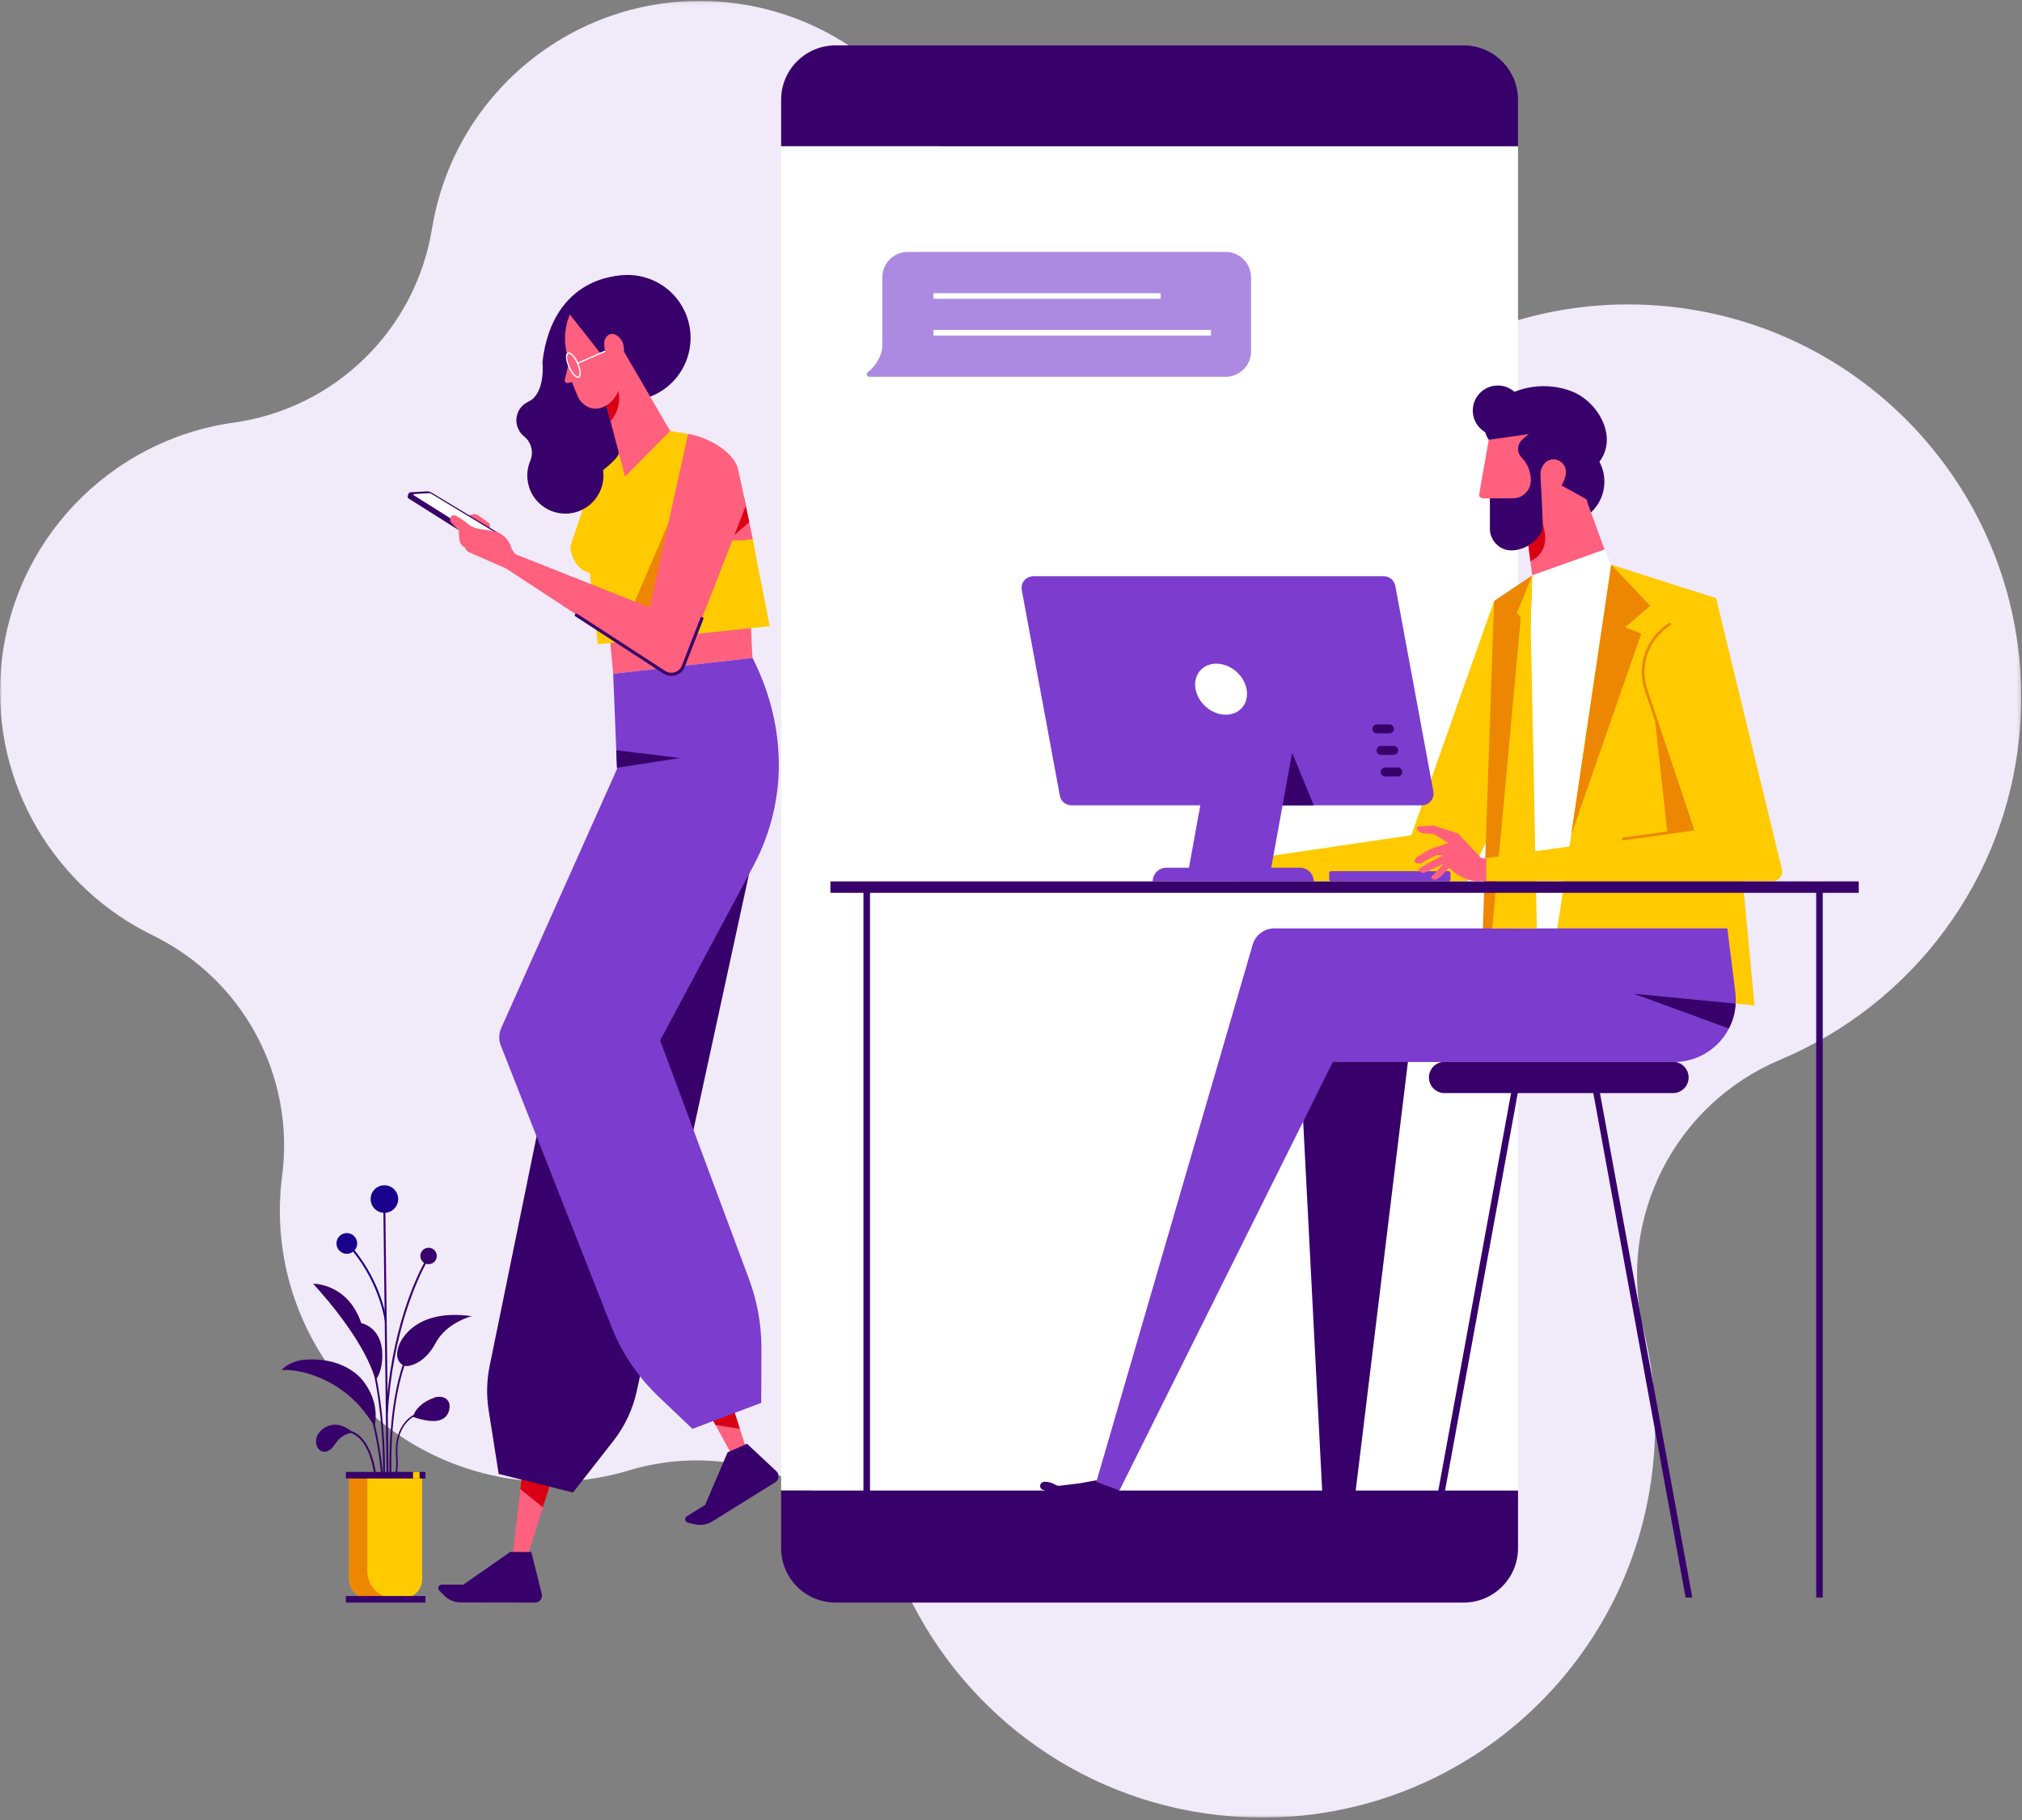 <?xml version="1.0" encoding="UTF-8"?>
<svg width="570px" height="513px" viewBox="0 0 570 513" version="1.1" xmlns="http://www.w3.org/2000/svg" xmlns:xlink="http://www.w3.org/1999/xlink">
    <rect x="0" y="0" width="570" height="513" fill="#808080" stroke="none"/>
    <title>supported-by-awesome-humans</title>
    <defs>
        <polygon id="path-1" points="2.10101263e-05 0.092 569.781 0.092 569.781 512.139 2.10101263e-05 512.139"></polygon>
        <polygon id="path-3" points="0 512.316 569.781 512.316 569.781 0.27 0 0.27"></polygon>
    </defs>
    <g id="supported-by-awesome-humans" stroke="none" stroke-width="1" fill="none" fill-rule="evenodd">
        <g id="Group-95-Copy">
            <g id="Group-3" transform="translate(0, 0.178)">
                <mask id="mask-2" fill="white">
                    <use xlink:href="#path-1"></use>
                </mask>
                <g id="Clip-2"></g>
                <path d="M43.038,263.46 L43.036,263.462 C68.488,275.839 83.184,303.096 79.536,331.163 L79.539,331.161 C79.364,332.518 79.219,333.886 79.115,335.267 C75.939,377.384 107.506,414.103 149.624,417.279 C159.284,418.008 168.652,416.89 177.404,414.255 L177.404,414.255 C208.531,404.893 241.832,419.645 255.813,448.989 C255.813,448.99 255.815,448.991 255.816,448.991 C255.818,448.991 255.819,448.99 255.82,448.988 L255.823,448.979 C272.361,483.632 306.452,508.725 347.485,511.82 C408.483,516.421 461.661,470.702 466.262,409.704 C467.169,397.688 466.096,385.985 463.364,374.887 C455.675,343.436 471.992,311.056 501.856,298.53 L501.846,298.524 C538.954,282.927 566.227,247.616 569.463,204.72 C574.063,143.722 528.345,90.544 467.347,85.943 C437.46,83.689 409.468,93.536 388.13,111.32 L388.156,111.262 C345.593,146.692 280.737,121.521 273.117,66.765 C268.596,31.513 239.836,3.09 203.009,0.312 C163.093,-2.698 128.046,25.506 121.786,64.315 L121.771,64.3 C117.138,92.794 94.485,114.948 65.894,118.944 L65.895,118.945 C31.005,123.787 2.977,152.379 0.22,188.933 C-2.208,221.125 15.674,250.143 43.038,263.46" id="Fill-1" fill="#F0EAF9" mask="url(#mask-2)"></path>
            </g>
            <path d="M427.927,436.372 C427.927,444.846 421.057,451.714 412.584,451.714 L235.539,451.714 C227.066,451.714 220.196,444.846 220.196,436.372 L220.196,420.086 L427.927,420.086 L427.927,436.372 Z" id="Fill-4" fill="#38006A"></path>
            <mask id="mask-4" fill="white">
                <use xlink:href="#path-3"></use>
            </mask>
            <g id="Clip-7"></g>
            <polygon id="Fill-6" fill="#FFFFFF" mask="url(#mask-4)" points="220.196 420.086 427.927 420.086 427.927 41.215 220.196 41.215"></polygon>
            <path d="M220.196,28.134 C220.196,19.661 227.066,12.792 235.539,12.792 L412.584,12.792 C421.057,12.792 427.927,19.661 427.927,28.134 L427.927,41.215 L220.196,41.215 L220.196,28.134 Z" id="Fill-8" fill="#38006A" mask="url(#mask-4)"></path>
            <polygon id="Fill-9" fill="#FFFFFF" mask="url(#mask-4)" points="234.097 391.444 414.026 391.444 414.026 390.328 234.097 390.328"></polygon>
            <path d="M259.845,405.531 C259.949,409.536 263.458,412.623 267.465,412.623 L406.437,412.623 C410.425,412.623 413.903,409.549 414.023,405.563 C414.146,401.437 410.839,398.054 406.742,398.054 L267.127,398.054 C263.04,398.054 259.74,401.42 259.845,405.531" id="Fill-10" fill="#FFFFFF" mask="url(#mask-4)"></path>
            <polygon id="Fill-11" fill="#38006A" mask="url(#mask-4)" points="109.016 418.942 109.567 418.936 108.603 338.77 108.051 338.777"></polygon>
            <path d="M108.365,341.853 C110.508,341.853 112.245,340.115 112.245,337.972 C112.245,335.829 110.508,334.092 108.365,334.092 C106.222,334.092 104.484,335.829 104.484,337.972 C104.484,340.115 106.222,341.853 108.365,341.853" id="Fill-12" fill="#19008D" mask="url(#mask-4)"></path>
            <path d="M119.552,355.949 C117.21,360.318 110.165,375.185 108.782,398.178 L109.333,398.211 C110.713,375.272 117.745,360.48 120.048,356.192 C120.288,356.277 120.545,356.325 120.814,356.325 C122.091,356.325 123.126,355.29 123.126,354.013 C123.126,352.737 122.091,351.702 120.814,351.702 C119.537,351.702 118.502,352.737 118.502,354.013 C118.502,354.824 118.921,355.536 119.552,355.949" id="Fill-13" fill="#38006A" mask="url(#mask-4)"></path>
            <path d="M97.769,353.404 C98.439,353.404 99.054,353.177 99.546,352.798 C107.119,362.173 108.457,372.166 108.471,372.278 L109.018,372.209 C109.004,372.096 107.649,361.936 99.95,352.421 C100.407,351.905 100.687,351.229 100.687,350.486 C100.687,348.874 99.381,347.568 97.769,347.568 C96.157,347.568 94.851,348.874 94.851,350.486 C94.851,352.098 96.157,353.404 97.769,353.404" id="Fill-14" fill="#19008D" mask="url(#mask-4)"></path>
            <path d="M100.918,404.37 C100.207,403.838 99.518,403.516 98.904,403.325 C98.312,402.854 97.328,402.195 96.077,401.817 C93.837,401.141 91.412,401.926 89.993,403.786 C89.173,404.861 88.655,406.313 89.527,408.019 C90.063,409.07 91.336,409.506 92.403,409.003 C93.074,408.687 93.844,408.037 94.65,406.801 C94.65,406.801 96.089,404.356 98.966,403.931 C99.476,404.113 100.033,404.39 100.606,404.821 C102.656,406.366 105.242,410.138 105.917,419.337 L106.465,419.297 C105.773,409.873 103.066,405.978 100.918,404.37" id="Fill-15" fill="#38006A" mask="url(#mask-4)"></path>
            <path d="M124.683,393.787 C123.65,393.585 122.744,393.843 122.744,393.843 C118.422,395.309 117.044,397.691 116.625,398.787 C114.932,399.765 113.074,401.541 112.129,404.77 C111.463,407.041 111.552,408.857 111.638,410.614 C111.788,413.685 111.944,416.861 108.314,422.885 L108.682,423.107 C112.379,416.97 112.22,413.729 112.067,410.593 C111.979,408.793 111.896,407.092 112.54,404.89 C113.259,402.436 114.577,400.585 116.46,399.376 C121.356,401.157 123.769,400.361 123.769,400.361 C126.299,399.611 126.752,397.631 126.739,396.264 C126.728,395.053 125.871,394.019 124.683,393.787" id="Fill-16" fill="#38006A" mask="url(#mask-4)"></path>
            <path d="M112.357,379.485 C111.279,382.838 112.599,384.206 113.52,384.732 C113.12,385.945 112.684,387.432 112.254,389.208 C110.959,394.562 109.49,403.646 109.849,416.513 L110.357,416.499 C109.909,400.475 112.282,390.186 113.995,384.953 C114.159,385.012 114.264,385.034 114.264,385.034 C115.131,385.207 119.64,384.514 122.761,378.618 C125.882,372.723 132.991,370.988 132.991,370.988 C115.651,368.561 112.357,379.485 112.357,379.485" id="Fill-17" fill="#38006A" mask="url(#mask-4)"></path>
            <path d="M108.491,416.625 C108.691,401.814 106.701,391.12 106.179,388.586 C108.358,385.16 107.671,380.176 107.671,380.176 C106.818,373.815 101.843,372.95 101.843,372.95 C98.024,361.674 88.276,361.841 88.276,361.841 C101.171,376.002 104.717,385.236 105.58,388.122 L105.562,388.126 C105.588,388.239 108.154,399.494 107.989,416.072 C107.441,409.707 106.439,404.694 105.681,401.565 C105.965,400.156 106.642,394.957 102.646,389.629 C102.646,389.629 98.167,382.431 85.983,383.244 C84.642,383.334 83.314,383.673 82.097,384.244 C81.136,384.694 80.092,385.328 79.41,386.161 C79.41,386.161 85.714,385.561 93.609,390.06 C97.549,392.306 100.982,395.406 103.597,399.112 L105.066,401.193 C105.855,404.347 106.977,409.761 107.537,416.758 L108.044,416.717 C108.041,416.684 108.038,416.652 108.035,416.619 L108.491,416.625 Z" id="Fill-18" fill="#38006A" mask="url(#mask-4)"></path>
            <polygon id="Fill-19" fill="#FF607E" mask="url(#mask-4)" points="190.114 380.559 197.939 394.82 201.676 401.632 207.816 412.817 211.599 412.121 208.57 402.739 204.881 391.295 200.78 378.579"></polygon>
            <path d="M210.568,406.937 L205.105,409.372 L198.777,424.185 L193.624,427.389 C193.284,427.601 193.105,427.996 193.17,428.391 C193.235,428.786 193.532,429.103 193.922,429.194 L195.902,429.656 C197.572,430.045 199.328,429.755 200.785,428.85 L218.56,417.798 C219.078,417.476 219.416,416.932 219.476,416.326 C219.535,415.719 219.31,415.12 218.865,414.703 L210.568,406.937 Z" id="Fill-20" fill="#38006A" mask="url(#mask-4)"></path>
            <polygon id="Fill-21" fill="#DA0014" mask="url(#mask-4)" points="197.939 394.82 201.676 401.632 208.57 402.739 204.881 391.296"></polygon>
            <polygon id="Fill-22" fill="#FF607E" mask="url(#mask-4)" points="144.346 439.744 147.835 441.371 153.044 424.871 158.454 407.757 148.613 403.197 146.68 419.732"></polygon>
            <polygon id="Fill-23" fill="#DA0014" mask="url(#mask-4)" points="146.68 419.732 153.044 424.871 158.454 407.757 148.613 403.197"></polygon>
            <path d="M149.776,437.452 L143.825,437.443 L130.613,446.66 L124.546,446.65 C124.145,446.65 123.784,446.89 123.63,447.26 C123.476,447.629 123.56,448.055 123.843,448.339 L125.279,449.779 C126.489,450.994 128.133,451.678 129.848,451.68 L150.821,451.714 C151.425,451.715 151.996,451.438 152.367,450.962 C152.74,450.487 152.872,449.866 152.726,449.28 L149.776,437.452 Z" id="Fill-24" fill="#38006A" mask="url(#mask-4)"></path>
            <path d="M212.143,185.466 C211.965,184.667 210.918,156.73 210.918,156.73 L170.41,163.714 L172.854,189.905 L212.143,185.466 Z" id="Fill-25" fill="#FF607E" mask="url(#mask-4)"></path>
            <path d="M213.013,237.746 L179.502,392.104 C178.393,397.212 176.145,402.004 172.925,406.121 L161.532,420.694 L140.58,415.455 L137.74,397.423 C137.095,393.322 137.19,389.138 138.021,385.071 L170.06,228.317 L213.013,237.746 Z" id="Fill-26" fill="#38006A" mask="url(#mask-4)"></path>
            <path d="M141.175,294.683 L172.325,373.86 C175.283,381.368 179.844,388.145 185.69,393.696 L195.201,402.747 L214.588,395.416 L214.647,380.154 C214.671,373.483 213.492,366.871 211.17,360.613 L186.09,293.269 L212.431,243.969 C217.429,234.6 219.904,224.04 219.515,213.432 C219.479,212.501 219.421,211.57 219.35,210.604 C219.02,206.42 218.242,201.93 216.839,197.215 C215.72,193.42 214.176,189.484 212.149,185.465 L172.855,189.908 L173.727,211.477 L173.927,216.415 L173.94,216.744 L141.281,289.804 C140.598,291.348 140.55,293.104 141.175,294.683" id="Fill-27" fill="#7C3CCE" mask="url(#mask-4)"></path>
            <path d="M193.985,122.329 L196.672,147.786 L205.889,153.738 L206.313,154.009 L211.039,153.054 L212.229,151.982 L211.216,147.197 L210.237,142.565 L209.624,139.666 L208.564,134.68 L208.057,132.276 C206.973,127.267 199.064,122.989 193.985,122.329" id="Fill-28" fill="#FF607E" mask="url(#mask-4)"></path>
            <path d="M165.352,133.013 L165.564,139.803 L160.985,153.36 C160.799,153.924 160.76,154.526 160.884,155.102 C161.259,156.893 162.471,160.61 166.244,161.507 L168.524,181.601 L216.99,176.5 L213.72,159.977 L213.504,158.848 L212.227,151.985 L210.811,152.156 L209.479,152.32 C203.246,152.989 197.657,148.468 197,142.229 L193.982,122.329 L188.918,121.46 L173.416,122.911 L168.721,126.232 C166.529,127.783 165.262,130.334 165.352,133.013" id="Fill-29" fill="#FFCA00" mask="url(#mask-4)"></path>
            <path d="M152.921,101.996 C152.921,101.996 153.923,110.881 148.926,113.244 C147.329,113.998 146.439,115.147 145.967,116.361 C145.045,118.727 145.765,121.413 147.744,123.005 C147.745,123.006 147.747,123.007 147.748,123.008 C149.801,124.66 150.506,127.467 149.483,129.896 C148.804,131.51 148.51,133.312 148.707,135.176 C149.33,141.07 154.613,145.343 160.507,144.72 C166.401,144.097 170.674,138.814 170.051,132.92 C170.037,132.785 170.018,132.652 169.999,132.519 C172.284,130.702 174.51,128.615 174.468,127.552 C174.468,127.552 175.094,77.693 175.094,77.693 C175.094,77.693 155.794,77.59 152.921,101.996" id="Fill-30" fill="#38006A" mask="url(#mask-4)"></path>
            <path d="M193.166,88.093 C197.117,97.063 193.038,107.528 184.085,111.472 C180.368,113.109 176.402,113.377 172.732,112.472 C167.568,111.204 163.02,107.644 160.706,102.391 C160.145,101.117 159.747,99.834 159.503,98.524 C159.407,97.879 159.326,97.269 159.244,96.659 C159.241,96.556 159.227,96.478 159.224,96.376 C159.059,93.635 159.515,90.934 160.549,88.457 C162.251,84.374 165.442,80.926 169.787,79.012 C178.74,75.068 189.215,79.123 193.166,88.093" id="Fill-31" fill="#38006A" mask="url(#mask-4)"></path>
            <polygon id="Fill-32" fill="#FF607E" mask="url(#mask-4)" points="169.474 108.725 170.181 111.395 172.115 118.75 176.218 134.333 188.917 121.46 175.734 98.834"></polygon>
            <path d="M170.181,111.395 L172.115,118.75 C175.148,115.082 174.95,111.378 173.562,107.017 L170.619,110.505 L170.181,111.395 Z" id="Fill-33" fill="#DA0014" mask="url(#mask-4)"></path>
            <path d="M174.786,102.991 C174.548,103.491 174.56,104.132 174.728,104.704 C175.529,107.706 174.565,110.673 172.819,112.671 C172.087,113.515 171.235,114.182 170.3,114.614 C167.957,115.729 165.201,115.339 163.193,112.389 C162.962,112.054 161.211,107.699 161.279,107.711 L161.263,107.676 C160.918,107.745 160.384,107.855 160.029,107.949 C159.727,108.019 159.427,107.86 159.312,107.598 L159.281,107.528 C159.181,107.301 159.186,107.028 159.264,106.827 L160.298,102.6 L159.891,100.445 C159.783,99.868 159.674,99.291 159.591,98.723 C159.494,98.078 159.413,97.468 159.332,96.858 C159.328,96.755 159.315,96.677 159.312,96.575 C159.146,93.834 159.603,91.133 160.637,88.656 C165.392,94.626 169.096,99.392 169.096,99.392 L170.582,99.029 C170.374,98.037 170.264,96.793 170.388,96.176 C170.587,95.255 171.143,94.531 171.891,94.243 C172.64,93.955 173.431,94.19 174.138,94.754 C176.861,96.867 175.907,100.663 174.786,102.991" id="Fill-34" fill="#FF607E" mask="url(#mask-4)"></path>
            <path d="M160.237,99.732 C159.756,99.944 159.798,101.492 160.627,103.376 C161.456,105.259 162.571,106.335 163.052,106.123 C163.533,105.911 163.492,104.362 162.662,102.479 C161.833,100.596 160.718,99.52 160.237,99.732 M163.205,106.469 C162.319,106.86 161.037,105.245 160.28,103.528 C159.524,101.811 159.199,99.776 160.084,99.386 C160.97,98.995 162.252,100.609 163.009,102.327 C163.765,104.043 164.091,106.079 163.205,106.469" id="Fill-35" fill="#FFFFFF" mask="url(#mask-4)"></path>
            <polygon id="Fill-36" fill="#FFFFFF" mask="url(#mask-4)" points="170.676 99.156 162.912 102.576 162.759 102.23 170.523 98.81"></polygon>
            <path d="M132.075,145.424 C132.075,145.424 133.113,144.776 134.198,145.01 C134.464,145.066 134.71,145.177 134.93,145.335 L137.666,147.302 C137.666,147.302 138.422,147.77 138.036,148.898 L132.075,145.424 Z" id="Fill-37" fill="#FF607E" mask="url(#mask-4)"></path>
            <path d="M140.503,150.232 L121.815,138.942 C120.835,138.372 120.325,138.504 120.325,138.504 L115.603,138.769 C115.603,138.769 115.281,138.793 115.155,139.191 L114.968,139.69 C114.968,139.69 114.735,140.291 115.245,140.551 L136.574,153.999 C136.679,154.066 136.794,154.106 136.911,154.132 C137.822,154.418 138.526,153.975 138.526,153.975 L140.736,152.678 C140.906,152.579 141.018,152.403 141.036,152.207 L141.12,151.276 C141.263,150.628 140.503,150.232 140.503,150.232" id="Fill-38" fill="#38006A" mask="url(#mask-4)"></path>
            <path d="M116.651,139.601 C116.583,139.558 116.551,139.477 116.57,139.399 C116.59,139.321 116.658,139.265 116.738,139.26 L120.777,139.008 C121.094,138.989 121.41,139.066 121.681,139.23 L140.447,150.584 C140.618,150.687 140.719,150.874 140.713,151.073 C140.706,151.273 140.592,151.453 140.415,151.544 L138.096,152.742 C137.896,152.845 137.657,152.835 137.467,152.715 L116.651,139.601 Z" id="Fill-39" fill="#FFFFFF" mask="url(#mask-4)"></path>
            <polygon id="Fill-40" fill="#DA0014" mask="url(#mask-4)" points="206.855 150.921 211.216 147.197 209.624 139.666"></polygon>
            <polygon id="Fill-41" fill="#ED8600" mask="url(#mask-4)" points="189.791 144.333 178.441 170.698 184.378 172.968"></polygon>
            <path d="M126.96,145.939 C126.965,145.924 126.97,145.91 126.975,145.895 C127.067,145.642 127.256,145.436 127.501,145.323 C127.746,145.21 128.025,145.201 128.278,145.296 C129.515,145.764 131.176,147.073 131.931,147.699 C132.318,148.021 132.744,148.288 133.202,148.495 C133.817,148.773 134.7,149.091 135.664,149.185 C137.472,149.358 139.07,149.725 139.07,149.725 C142.425,150.265 143.863,153.348 144.103,154.239 C144.345,155.131 145.267,156.206 145.267,156.206 L183.154,171.228 L193.985,122.329 L208.564,134.68 L209.624,139.666 L210.237,142.565 L205.888,153.738 L192.617,187.787 C192.229,188.789 191.404,189.578 190.367,189.908 C189.329,190.238 188.21,190.085 187.29,189.495 L142.648,160.222 L132.208,155.647 C131.172,155.095 131.091,154.279 131.091,154.279 C130.161,153.92 129.779,153.073 129.779,153.073 C129.238,151.973 129.413,149.524 129.413,149.524 C129.011,149.203 127.856,147.994 127.267,147.371 C126.906,146.988 126.787,146.436 126.96,145.939" id="Fill-42" fill="#FF607E" mask="url(#mask-4)"></path>
            <path d="M162.699,172.998 C162.495,172.865 162.221,172.923 162.087,173.128 C161.954,173.333 162.013,173.606 162.217,173.739 L187.05,189.866 C187.724,190.299 188.494,190.521 189.269,190.521 C189.682,190.521 190.098,190.458 190.501,190.329 C191.664,189.959 192.586,189.091 193.029,187.947 L198.267,174.509 C198.355,174.281 198.243,174.025 198.016,173.937 C197.789,173.848 197.532,173.96 197.443,174.188 L192.206,187.626 C191.864,188.508 191.127,189.203 190.233,189.487 C189.325,189.776 188.339,189.643 187.529,189.124" id="Fill-43" fill="#38006A" mask="url(#mask-4)"></path>
            <polygon id="Fill-44" fill="#38006A" mask="url(#mask-4)" points="173.727 211.476 173.927 216.415 191.713 213.656"></polygon>
            <path d="M235.325,405.244 C235.325,408.627 238.078,411.38 241.461,411.38 C244.844,411.38 247.597,408.627 247.597,405.244 C247.597,401.861 244.844,399.108 241.461,399.108 C238.078,399.108 235.325,401.861 235.325,405.244 M234.209,405.244 C234.209,401.245 237.462,397.993 241.461,397.993 C245.459,397.993 248.712,401.245 248.712,405.244 C248.712,409.243 245.459,412.495 241.461,412.495 C237.462,412.495 234.209,409.243 234.209,405.244" id="Fill-45" fill="#FFFFFF" mask="url(#mask-4)"></path>
            <polygon id="Fill-46" fill="#FFFFFF" mask="url(#mask-4)" points="240.903 408.275 242.019 408.275 242.019 402.213 240.903 402.213"></polygon>
            <polygon id="Fill-47" fill="#FFFFFF" mask="url(#mask-4)" points="238.43 405.802 244.492 405.802 244.492 404.686 238.43 404.686"></polygon>
            <polygon id="Fill-48" fill="#FFCA00" mask="url(#mask-4)" points="421.182 169.395 397.85 235.417 349.264 242.593 349.264 248.378 413.626 248.378 424.359 226.006"></polygon>
            <polygon id="Fill-49" fill="#ED8600" mask="url(#mask-4)" points="431.944 162.182 421.182 169.395 417.467 277.771 435.8 277.771"></polygon>
            <path d="M428.621,135.755 C428.621,142.289 433.918,147.586 440.452,147.586 C446.986,147.586 452.282,142.289 452.282,135.755 C452.282,129.222 446.986,123.925 440.452,123.925 C433.918,123.925 428.621,129.222 428.621,135.755" id="Fill-50" fill="#38006A" mask="url(#mask-4)"></path>
            <path d="M373.219,436.105 L371.514,440.471 L371.514,440.472 L369.137,445.614 C368.928,446.034 368.583,446.371 368.159,446.573 C367.247,447.007 364.589,449.235 366.329,450.379 C366.683,450.612 367.146,450.598 367.486,450.344 L385.52,436.903 C383.098,433.387 379.4,432.122 378.735,431.918 L373.219,436.105 Z" id="Fill-51" fill="#38006A" mask="url(#mask-4)"></path>
            <polygon id="Fill-52" fill="#38006A" mask="url(#mask-4)" points="365.001 270.221 373.54 436.052 380.657 432.576 397.12 297.419"></polygon>
            <polygon id="Fill-53" fill="#FF607E" mask="url(#mask-4)" points="429.537 143.888 430.387 150.37 431.421 158.182 431.938 162.19 452.326 154.914 447.58 141.894 443.72 128.099 430.775 121.801"></polygon>
            <polygon id="Fill-54" fill="#FFFFFF" mask="url(#mask-4)" points="452.328 154.91 431.944 162.182 428.085 270.367 452.725 270.367 454.215 159.171"></polygon>
            <polygon id="Fill-55" fill="#FFCA00" mask="url(#mask-4)" points="494.588 283.411 483.782 168.609 454.215 159.171 436.636 277.771"></polygon>
            <path d="M308.977,417.261 L304.366,418.101 L304.365,418.102 L298.74,418.778 C298.273,418.821 297.805,418.705 297.411,418.45 C296.563,417.901 293.271,416.809 293.211,418.89 C293.199,419.314 293.453,419.7 293.848,419.857 L314.756,428.149 C316.477,424.241 315.612,420.43 315.437,419.757 L308.977,417.261 Z" id="Fill-56" fill="#38006A" mask="url(#mask-4)"></path>
            <path d="M476.017,303.703 C476.017,306.138 474.043,308.111 471.608,308.111 L407.223,308.111 C404.788,308.111 402.815,306.138 402.815,303.703 C402.815,301.268 404.788,299.294 407.223,299.294 L471.608,299.294 C474.043,299.294 476.017,301.268 476.017,303.703" id="Fill-57" fill="#38006A" mask="url(#mask-4)"></path>
            <polygon id="Fill-58" fill="#38006A" mask="url(#mask-4)" points="448.103 302.341 475.177 450.304 477.061 450.304 449.913 302.009"></polygon>
            <polygon id="Fill-59" fill="#38006A" mask="url(#mask-4)" points="399.939 450.304 401.842 450.304 428.915 302.342 427.087 302.009"></polygon>
            <path d="M309.054,417.691 L315.573,420.11 L375.722,299.349 L471.846,299.349 C476.87,299.349 481.635,297.207 484.959,293.44 C485.919,292.35 486.732,291.168 487.36,289.894 C488.985,286.792 489.631,283.246 489.188,279.719 L488.948,277.779 L486.935,261.676 L359.255,261.676 C356.417,261.676 353.921,263.549 353.128,266.274 L309.054,417.691 Z" id="Fill-60" fill="#7C3CCE" mask="url(#mask-4)"></path>
            <path d="M404.069,223.089 C404.248,224.054 403.989,225.048 403.361,225.802 C402.734,226.556 401.804,226.992 400.823,226.992 L302.021,226.992 C300.43,226.992 299.065,225.856 298.775,224.292 L288.04,166.321 C287.861,165.357 288.121,164.363 288.748,163.609 C289.375,162.855 290.305,162.419 291.286,162.419 L390.088,162.419 C391.679,162.419 393.044,163.554 393.334,165.119 L404.069,223.089 Z" id="Fill-61" fill="#7C3CCE" mask="url(#mask-4)"></path>
            <path d="M351.414,194.26 C352.15,198.232 349.526,201.452 345.554,201.452 C341.582,201.452 337.766,198.232 337.03,194.26 C336.295,190.288 338.919,187.068 342.891,187.068 C346.863,187.068 350.679,190.288 351.414,194.26" id="Fill-62" fill="#FFFFFF" mask="url(#mask-4)"></path>
            <path d="M324.934,248.45 L370.34,248.45 C370.34,246.316 368.61,244.586 366.476,244.586 L328.798,244.586 C326.664,244.586 324.934,246.316 324.934,248.45" id="Fill-63" fill="#7C3CCE" mask="url(#mask-4)"></path>
            <path d="M386.907,205.69 C387.022,206.282 387.54,206.709 388.143,206.709 L391.693,206.709 C392.068,206.709 392.425,206.541 392.663,206.252 C392.903,205.962 393,205.58 392.929,205.211 C392.814,204.619 392.296,204.192 391.693,204.192 L388.143,204.192 C387.767,204.192 387.411,204.36 387.172,204.649 C386.933,204.939 386.836,205.321 386.907,205.69" id="Fill-64" fill="#38006A" mask="url(#mask-4)"></path>
            <path d="M388.085,211.758 C388.199,212.35 388.718,212.777 389.32,212.777 L392.87,212.777 C393.246,212.777 393.602,212.61 393.841,212.32 C394.08,212.03 394.177,211.648 394.106,211.28 C393.991,210.688 393.473,210.26 392.87,210.26 L389.32,210.26 C388.945,210.26 388.589,210.428 388.349,210.718 C388.11,211.007 388.013,211.389 388.085,211.758" id="Fill-65" fill="#38006A" mask="url(#mask-4)"></path>
            <path d="M389.262,217.826 C389.377,218.418 389.895,218.845 390.498,218.845 L394.048,218.845 C394.423,218.845 394.779,218.678 395.018,218.388 C395.258,218.098 395.355,217.716 395.283,217.348 C395.169,216.756 394.65,216.328 394.048,216.328 L390.498,216.328 C390.122,216.328 389.766,216.496 389.527,216.786 C389.288,217.076 389.191,217.457 389.262,217.826" id="Fill-66" fill="#38006A" mask="url(#mask-4)"></path>
            <polygon id="Fill-67" fill="#38006A" mask="url(#mask-4)" points="364.253 212.162 370.34 226.992 353.011 226.992"></polygon>
            <polygon id="Fill-68" fill="#7C3CCE" mask="url(#mask-4)" points="341.067 212.162 364.253 212.162 358.193 245.492 335.007 245.492"></polygon>
            <path d="M375.267,248.436 L408.323,248.436 C408.638,248.436 408.893,248.181 408.893,247.866 L408.893,246.123 C408.893,245.808 408.638,245.552 408.323,245.552 L375.267,245.552 C374.952,245.552 374.697,245.808 374.697,246.123 L374.697,247.866 C374.697,248.181 374.952,248.436 375.267,248.436" id="Fill-69" fill="#7C3CCE" mask="url(#mask-4)"></path>
            <path d="M421.254,248.304 L417.196,248.303 C417.196,248.303 413.281,249.129 408.505,244.61 L406.353,246.866 C406.353,246.866 404.528,248.862 403.337,247.34 L406.936,243.483 L401.966,245.789 C401.966,245.789 400.525,246.665 399.839,245.027 C399.839,245.027 400.982,244.23 402.629,243.317 L406.801,241.093 L404.987,241.024 L401.887,242.54 C401.887,242.54 400.285,244.045 398.939,243.04 C398.939,243.04 398.327,242.426 399.797,241.37 L402.982,239.426 L408.296,237.632 L404.193,235.09 L401.25,234.864 C401.25,234.864 400.205,234.892 399.522,233.753 C399.522,233.753 399.111,233.215 399.779,232.969 L403.877,232.671 L410.945,234.872 L417.557,241.846 L421.144,242.381 L421.254,248.304 Z" id="Fill-70" fill="#FF607E" mask="url(#mask-4)"></path>
            <polygon id="Fill-71" fill="#ED8600" mask="url(#mask-4)" points="465.56 194.048 470.39 238.005 482.466 238.005"></polygon>
            <path d="M415.178,115.727 C415.178,119.627 418.339,122.788 422.239,122.788 C426.139,122.788 429.301,119.627 429.301,115.727 C429.301,111.827 426.139,108.666 422.239,108.666 C418.339,108.666 415.178,111.827 415.178,115.727" id="Fill-72" fill="#38006A" mask="url(#mask-4)"></path>
            <path d="M430.387,150.371 L431.421,158.182 C438.217,155.006 434.671,147.249 434.671,147.249 L430.387,150.371 Z" id="Fill-73" fill="#DA0014" mask="url(#mask-4)"></path>
            <path d="M429.105,118.516 L422.276,120.853 L419.678,123.97 C419.678,123.97 419.385,125.609 418.99,127.828 C418.92,128.227 418.845,128.644 418.769,129.073 C417.964,133.612 416.918,139.549 416.944,139.637 C417.087,140.119 417.623,140.465 418.112,140.465 L420.004,140.465 L420.004,141.61 L426.663,143.173 L431.437,139.505 L433.623,132.351 L435.769,119.972 L429.105,118.516 Z" id="Fill-74" fill="#FF607E" mask="url(#mask-4)"></path>
            <path d="M452.09,119.49 C450.527,115.433 447.045,111.897 443.223,110.371 C436.048,107.507 427.407,108.713 421.514,113.691 C420.398,114.645 419.527,115.844 418.988,117.212 C418.282,118.986 417.984,121.434 419.678,123.97 L430.965,122.371 L435.404,121.75 C435.364,121.914 435.294,122.05 435.254,122.215 C434.607,124.952 435.148,127.67 436.532,129.769 C437.543,129.293 438.747,129.332 439.747,129.971 C440.64,130.554 441.607,131.61 441.437,133.413 C441.558,133.454 441.678,133.495 441.812,133.521 C444.251,134.088 446.716,133.539 448.696,132.174 C450.633,130.869 452.117,128.79 452.697,126.277 C453.217,124.018 452.932,121.678 452.09,119.49" id="Fill-75" fill="#38006A" mask="url(#mask-4)"></path>
            <path d="M450.324,129.452 C451.813,125.01 449.505,122.835 448.278,122.039 C442.917,118.557 436.044,118.775 430.965,122.371 C430.281,122.851 429.643,123.39 429.037,123.987 C428.777,124.248 428.563,124.521 428.394,124.838 C427.04,127.3 429.038,129.068 429.038,129.068 C431.786,132.063 431.538,135.249 431.538,135.249 C431.54,135.324 431.527,135.383 431.529,135.443 C431.531,135.532 431.519,135.606 431.521,135.681 C431.456,137.02 430.869,138.27 429.87,139.161 C428.886,140.052 427.593,140.521 426.254,140.456 L420.004,140.456 L420.004,144.999 L420.004,149.449 C420.156,151.583 421.453,153.508 423.355,154.507 C427.685,156.786 435.286,152.536 434.915,147.496 L434.504,138.609 C434.502,138.519 434.485,138.461 434.482,138.372 L434.261,133.906 C434.225,133.164 434.366,132.418 434.688,131.754 C434.842,131.423 435.04,131.076 435.298,130.756 C435.627,130.316 436.062,129.976 436.532,129.769 C437.543,129.293 438.747,129.332 439.747,129.971 C440.64,130.554 441.607,131.61 441.438,133.413 C441.394,133.949 441.248,134.532 440.985,135.194 C440.985,135.194 440.709,135.93 440.201,136.836 L448.412,141.396 L450.324,129.452 Z" id="Fill-76" fill="#38006A" mask="url(#mask-4)"></path>
            <polygon id="Fill-77" fill="#FFCA00" mask="url(#mask-4)" points="431.944 162.182 427.626 172.754 431.419 176.887"></polygon>
            <polygon id="Fill-78" fill="#FFCA00" mask="url(#mask-4)" points="431.475 174.552 433.23 261.723 420.658 261.723 428.777 173.324"></polygon>
            <path d="M489.263,282.892 C489.121,285.336 488.495,287.726 487.359,289.894 L460.557,280.099 L489.263,282.892 Z" id="Fill-79" fill="#38006A" mask="url(#mask-4)"></path>
            <polygon id="Fill-80" fill="#38006A" mask="url(#mask-4)" points="243.407 450.304 245.254 450.304 245.254 250.558 243.407 250.558"></polygon>
            <polygon id="Fill-81" fill="#38006A" mask="url(#mask-4)" points="511.983 450.304 513.829 450.304 513.829 250.558 511.983 250.558"></polygon>
            <path d="M455.416,168.7 L483.781,168.7 L502.313,245.021 C502.51,245.832 502.324,246.689 501.808,247.345 C501.292,248.001 500.503,248.384 499.669,248.384 L418.964,248.384 L418.964,241.867 L477.153,233.748 L455.416,168.7 Z" id="Fill-82" fill="#FFCA00" mask="url(#mask-4)"></path>
            <path d="M457.571,236.862 C457.589,236.862 457.607,236.861 457.624,236.858 L477.66,234.063 L464.372,194.297 C462.65,189.142 463.794,183.395 467.358,179.3 C467.419,179.231 467.479,179.162 467.541,179.094 C468.535,177.989 469.68,177.025 470.942,176.229 C471.121,176.117 471.174,175.881 471.062,175.703 C470.949,175.525 470.714,175.471 470.535,175.584 C469.213,176.418 468.015,177.427 466.974,178.583 C466.909,178.655 466.845,178.727 466.782,178.799 C463.041,183.097 461.84,189.128 463.648,194.539 L476.645,233.434 L457.519,236.102 C457.31,236.132 457.165,236.324 457.194,236.533 C457.22,236.724 457.384,236.862 457.571,236.862" id="Fill-83" fill="#ED8600" mask="url(#mask-4)"></path>
            <polygon id="Fill-84" fill="#38006A" mask="url(#mask-4)" points="234.097 251.653 523.983 251.653 523.983 248.438 234.097 248.438"></polygon>
            <line x1="280.197" y1="206.053" x2="279.403" y2="212.476" id="Fill-85" fill="#E4E4E4" mask="url(#mask-4)"></line>
            <polygon id="Fill-86" fill="#ED8600" mask="url(#mask-4)" points="454.215 159.171 465.194 170.773 458.122 176.796 462.662 178.59 442.928 235.323"></polygon>
            <path d="M98.426,415.813 L98.426,445.095 C98.426,448.11 100.876,450.559 103.891,450.559 L113.539,450.559 C116.555,450.559 119.004,448.11 119.004,445.095 L119.004,415.813 L98.426,415.813 Z" id="Fill-87" fill="#FFCA00" mask="url(#mask-4)"></path>
            <path d="M98.426,415.813 L98.426,445.095 C98.426,448.11 100.876,450.559 103.891,450.559 L111.264,450.559 C106.998,450.559 103.544,447.1 103.544,442.835 L103.544,415.813 L98.426,415.813 Z" id="Fill-88" fill="#ED8600" mask="url(#mask-4)"></path>
            <polygon id="Fill-89" fill="#38006A" mask="url(#mask-4)" points="97.502 416.737 119.928 416.737 119.928 414.888 97.502 414.888"></polygon>
            <polygon id="Fill-90" fill="#38006A" mask="url(#mask-4)" points="97.502 451.714 119.928 451.714 119.928 449.865 97.502 449.865"></polygon>
            <polygon id="Fill-91" fill="#FFCA00" mask="url(#mask-4)" points="116.435 416.737 118.285 416.737 118.285 414.888 116.435 414.888"></polygon>
            <path d="M345.504,71.01 L255.896,71.01 C251.938,71.01 248.729,74.219 248.729,78.177 L248.729,97.198 C248.729,100.277 246.76,103.306 244.609,104.948 C244.073,105.357 244.362,106.206 245.035,106.206 L345.504,106.206 C349.462,106.206 352.671,102.997 352.671,99.039 L352.671,78.177 C352.671,74.219 349.462,71.01 345.504,71.01" id="Fill-92" fill="#AD8AE2" mask="url(#mask-4)"></path>
            <polygon id="Fill-93" fill="#FFFFFF" mask="url(#mask-4)" points="263.137 84.213 327.172 84.213 327.172 82.639 263.137 82.639"></polygon>
            <polygon id="Fill-94" fill="#FFFFFF" mask="url(#mask-4)" points="263.137 94.577 341.362 94.577 341.362 93.004 263.137 93.004"></polygon>
        </g>
    </g>
</svg>